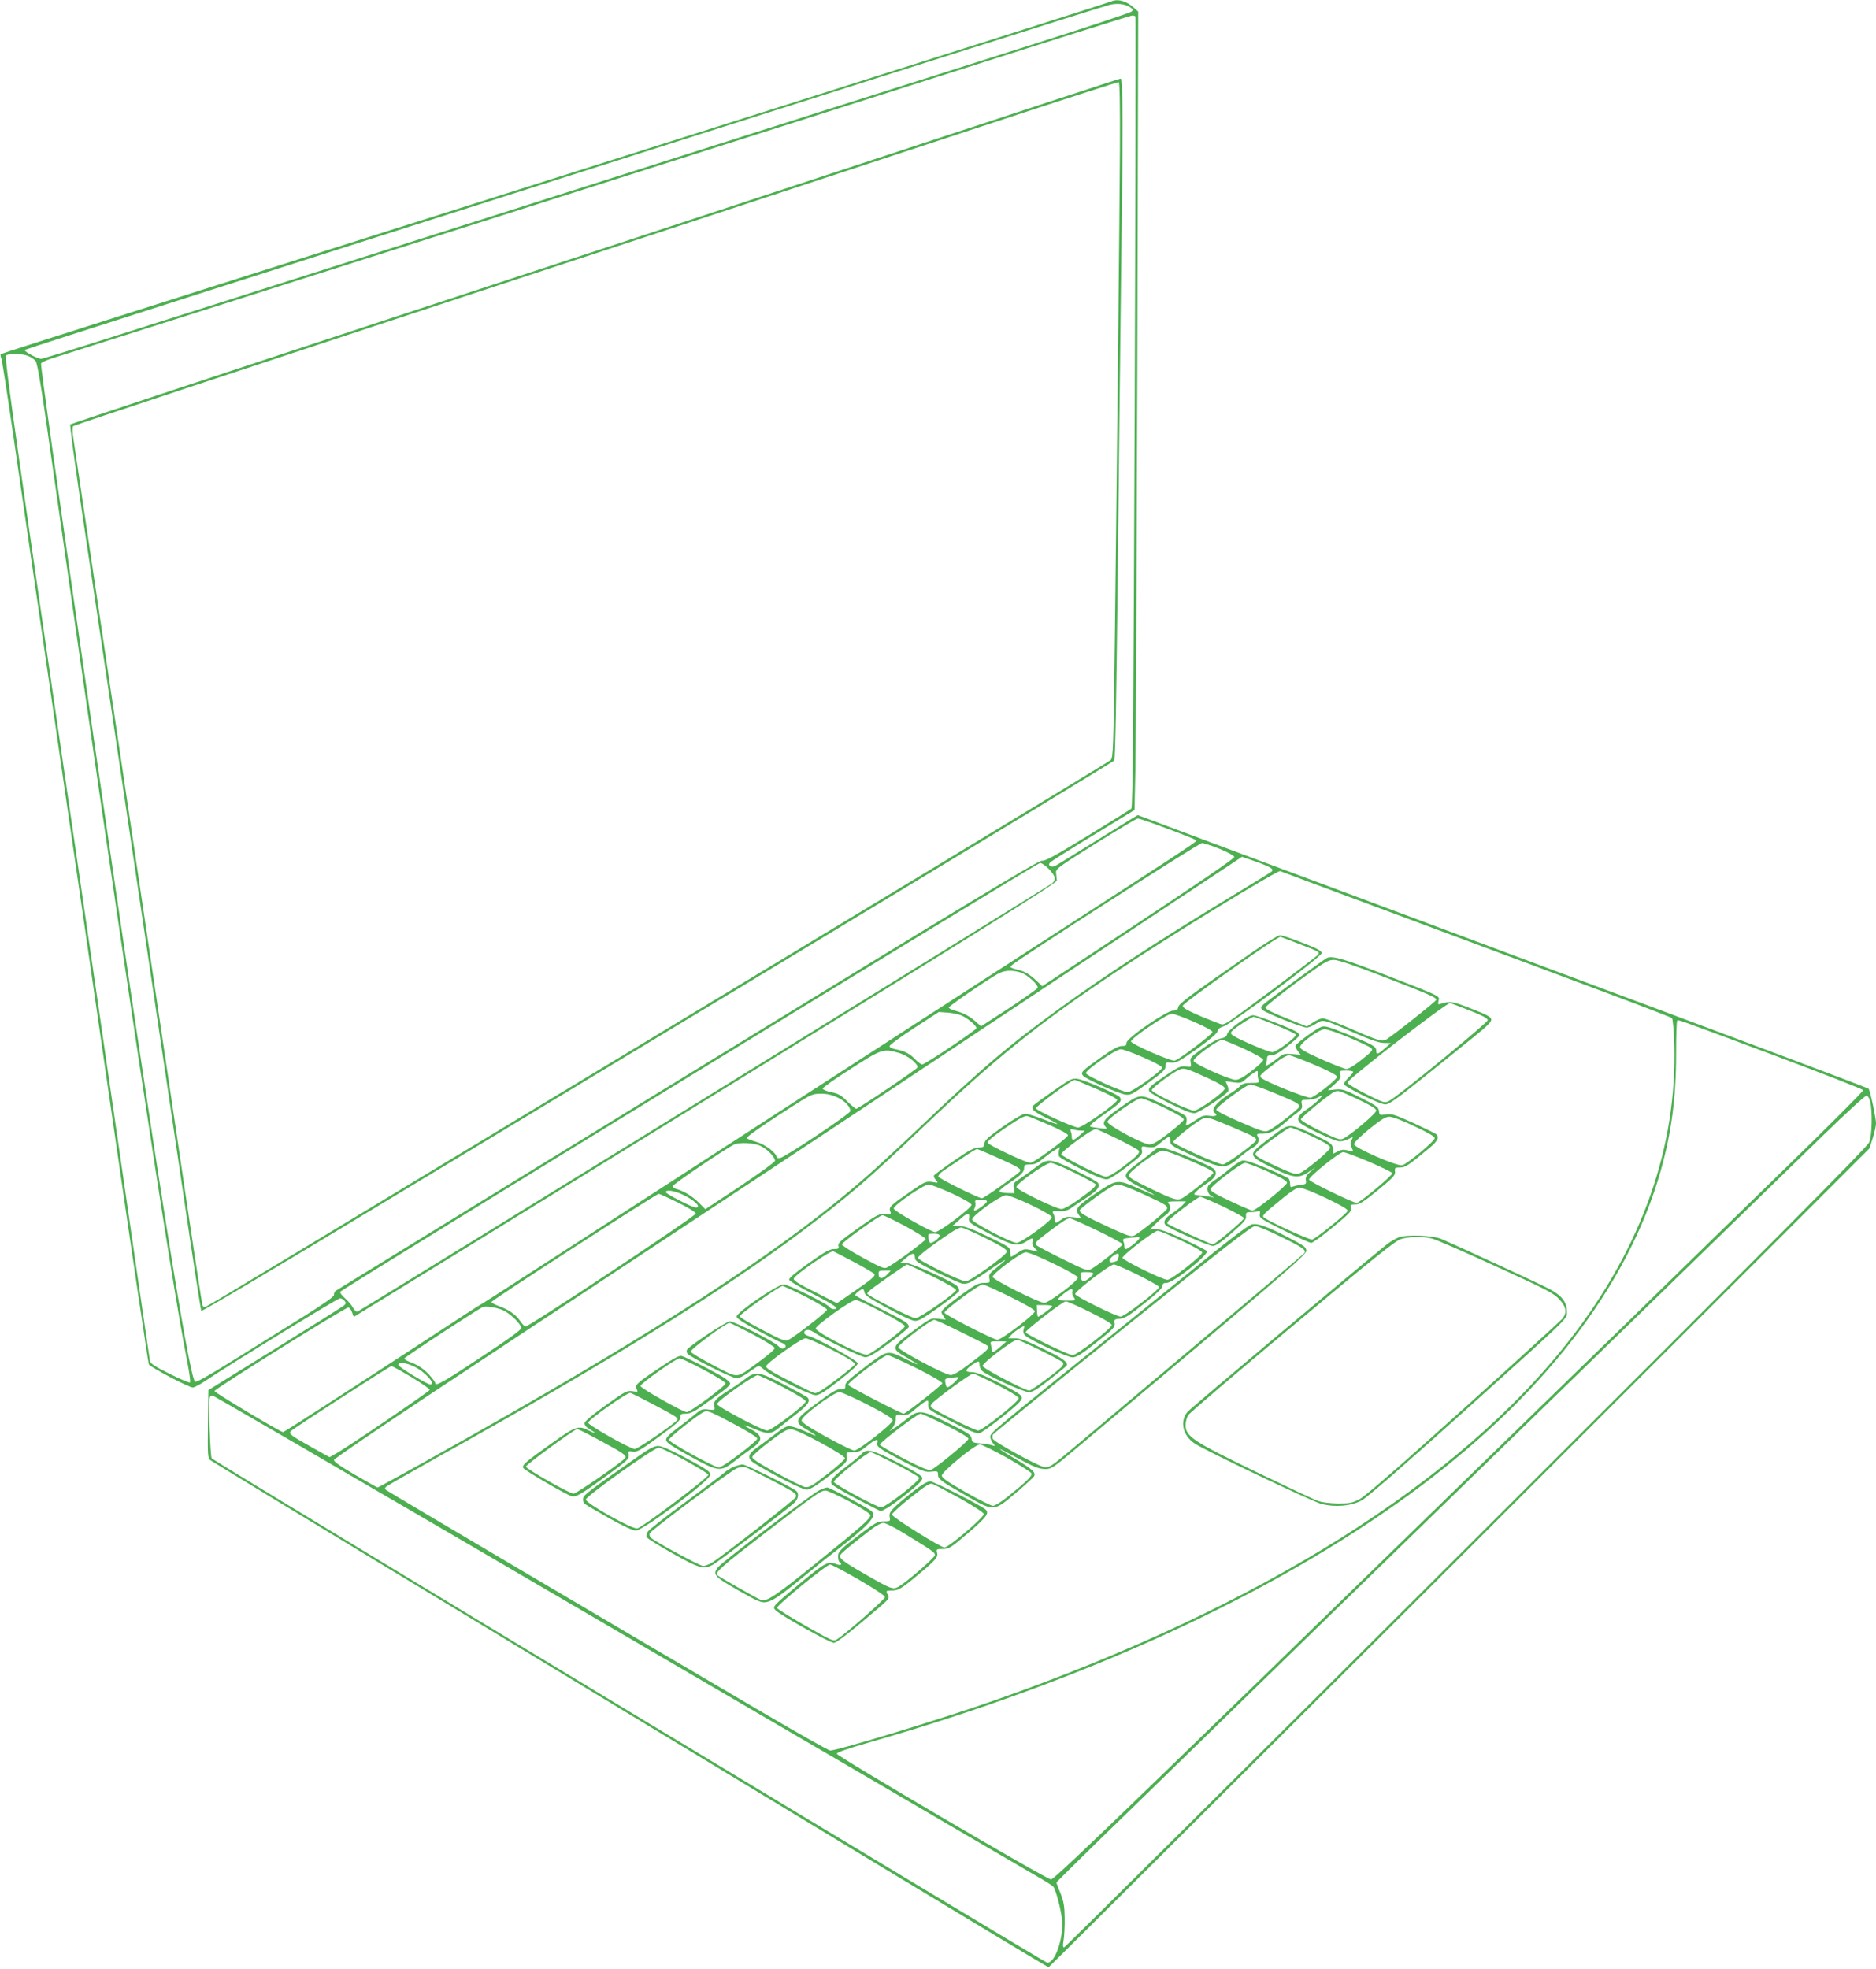 <?xml version="1.0" standalone="no"?>
<!DOCTYPE svg PUBLIC "-//W3C//DTD SVG 20010904//EN"
 "http://www.w3.org/TR/2001/REC-SVG-20010904/DTD/svg10.dtd">
<svg version="1.0" xmlns="http://www.w3.org/2000/svg"
 width="1220pt" height="1280pt" viewBox="0 0 1220 1280"
 preserveAspectRatio="xMidYMid meet">
<g transform="translate(0,1280) scale(0.1,-0.1)"
fill="#4caf50" stroke="none">
<path d="M7225 12790 c-11 -5 -866 -277 -1900 -604 -3879 -1228 -5316 -1683
-5320 -1688 -3 -3 -1 -18 5 -34 5 -16 41 -249 80 -519 39 -269 89 -614 111
-765 22 -151 58 -399 80 -550 22 -151 58 -399 80 -550 22 -151 57 -396 79
-545 22 -148 148 -1017 280 -1930 132 -913 244 -1667 248 -1675 10 -18 259
-149 285 -150 10 0 44 18 76 39 142 97 866 541 882 541 9 0 22 -7 29 -16 11
-12 11 -18 -1 -29 -8 -8 -210 -135 -449 -283 l-435 -269 -3 -220 c-2 -200 -1
-221 15 -235 10 -8 754 -460 1653 -1003 899 -544 2121 -1283 2714 -1642 594
-359 1082 -653 1085 -652 3 0 1206 1198 2673 2662 l2666 2662 21 67 c12 37 21
80 21 96 0 35 -39 215 -48 224 -8 7 -730 279 -2402 902 -624 233 -1409 526
-1743 650 l-608 227 -37 -22 c-20 -13 -136 -84 -257 -159 -121 -75 -229 -142
-241 -148 -26 -14 -53 0 -36 20 6 8 133 88 281 178 l269 164 6 270 c3 149 8
1317 12 2596 l6 2325 -24 21 c-51 48 -109 64 -153 44z m124 -37 c20 -13 21
-17 10 -28 -8 -8 -297 -104 -644 -214 -346 -110 -970 -308 -1385 -439 -415
-132 -1522 -484 -2460 -782 -938 -298 -1903 -605 -2145 -682 -242 -77 -447
-140 -456 -141 -22 -1 -109 45 -109 58 0 8 6837 2182 7050 2242 51 14 104 9
139 -14z m35 -61 c2 -4 0 -1162 -5 -2572 -8 -1991 -12 -2568 -22 -2577 -7 -6
-135 -86 -284 -177 -215 -131 -277 -165 -296 -161 -19 5 -462 -262 -2303
-1390 -1253 -769 -2285 -1402 -2292 -1407 -7 -6 -11 -18 -10 -26 2 -10 -63
-56 -197 -140 -110 -68 -312 -194 -448 -279 -175 -109 -252 -152 -259 -145
-42 42 -270 1493 -659 4187 -244 1691 -346 2420 -342 2432 3 7 33 21 67 32
108 33 4659 1480 5856 1861 635 203 1163 369 1172 369 9 1 19 -2 22 -7z
m-7201 -2206 c18 -7 39 -22 48 -32 13 -14 42 -193 117 -729 426 -3002 762
-5240 869 -5773 14 -73 23 -136 19 -139 -4 -4 -63 21 -131 55 -95 47 -126 67
-130 84 -2 13 -38 259 -80 548 -42 289 -93 647 -115 795 -22 149 -58 396 -80
550 -22 154 -58 399 -79 545 -533 3656 -595 4091 -581 4100 22 14 106 12 143
-4z m7406 -3072 c97 -36 180 -69 184 -74 14 -13 172 91 -1826 -1199 -312 -201
-712 -460 -890 -575 -1413 -915 -1926 -1246 -1930 -1246 -3 0 -157 -100 -343
-222 -501 -327 -936 -608 -943 -608 -18 0 -446 257 -446 267 0 14 849 543 870
543 7 0 18 -13 24 -30 5 -16 11 -30 13 -30 2 0 1031 634 2288 1409 1816 1119
2285 1412 2283 1427 -1 10 -3 32 -5 48 -3 28 7 35 257 192 143 89 266 163 274
163 8 1 94 -29 190 -65z m342 -132 c52 -21 95 -45 96 -53 2 -9 -230 -167 -623
-427 l-626 -413 -48 45 c-29 27 -64 49 -91 56 -78 22 -74 19 -56 38 35 34
1213 791 1233 791 11 1 63 -16 115 -37z m236 -83 c100 -36 121 -50 101 -66 -7
-6 -128 -80 -268 -165 -448 -271 -811 -507 -1095 -713 -349 -253 -511 -391
-935 -794 -118 -112 -267 -250 -330 -305 -487 -429 -1198 -902 -2301 -1533
-348 -200 -875 -493 -884 -493 -3 0 -68 37 -146 82 -96 56 -139 86 -137 97 2
9 303 214 669 456 367 242 929 614 1250 826 321 212 762 503 979 646 217 143
982 650 1700 1127 718 476 1306 866 1307 866 1 0 42 -14 90 -31z m-1345 -49
c42 -45 47 -69 21 -92 -19 -17 -4498 -2777 -4519 -2785 -7 -2 -19 8 -28 25 -8
16 -31 43 -51 61 -20 17 -35 37 -33 43 6 16 4530 2787 4552 2788 11 0 36 -18
58 -40z m2268 -298 c1411 -525 1773 -661 1783 -671 6 -6 12 -82 15 -169 19
-667 -208 -1312 -672 -1912 -722 -932 -2025 -1750 -3746 -2353 -338 -119
-1021 -327 -1071 -327 -10 0 -225 121 -478 270 -759 445 -2395 1411 -2409
1423 -11 8 -11 12 0 23 7 6 153 90 323 185 1095 609 1854 1079 2375 1470 310
233 438 343 790 679 471 449 749 673 1265 1017 343 229 1041 656 1060 650 5
-2 350 -131 765 -285z m-2455 -373 c43 -12 119 -81 113 -101 -3 -7 -86 -66
-186 -132 l-182 -118 -35 31 c-43 37 -77 55 -132 70 -24 7 -43 16 -43 21 0 9
234 171 315 217 44 25 89 29 150 12z m-375 -284 c41 -20 90 -64 90 -79 -1 -13
-334 -236 -353 -236 -7 0 -26 14 -43 31 -36 39 -74 58 -127 67 -26 5 -42 13
-42 21 0 8 72 61 160 118 l160 104 60 -4 c34 -3 76 -12 95 -22z m5271 -253
c320 -120 584 -223 586 -229 2 -6 -238 -246 -534 -534 -296 -288 -628 -611
-738 -719 -110 -108 -436 -426 -725 -706 -289 -281 -1141 -1110 -1894 -1843
-1053 -1023 -1375 -1331 -1391 -1329 -38 5 -1395 802 -1393 817 2 10 73 34
208 73 1400 400 2617 958 3515 1612 859 626 1420 1348 1635 2105 70 249 100
475 100 762 0 113 3 209 7 212 9 9 -42 27 624 -221z m-5685 13 c59 -17 128
-73 120 -95 -5 -12 -364 -255 -397 -268 -4 -2 -29 19 -57 46 -41 42 -59 52
-106 62 -31 6 -56 17 -56 23 0 7 82 65 183 129 200 129 212 133 313 103z
m-401 -289 c49 -22 85 -60 85 -89 0 -17 -422 -298 -456 -305 -13 -2 -24 0 -24
6 0 26 -75 83 -129 98 -31 9 -60 20 -65 25 -8 7 165 125 359 246 60 37 76 43
125 43 37 0 72 -8 105 -24z m6717 -26 c16 -67 12 -222 -6 -266 -13 -31 -613
-635 -2621 -2637 -1432 -1428 -2609 -2597 -2615 -2597 -8 0 -9 14 -3 48 4 26
8 90 7 142 -1 78 -6 107 -27 161 -15 36 -27 68 -27 71 0 3 228 228 508 499
279 271 599 584 712 694 251 245 584 569 2220 2160 701 682 1396 1358 1545
1503 151 147 276 261 284 260 8 -2 19 -19 23 -38z m-7217 -289 c43 -19 95 -73
95 -97 0 -8 -102 -82 -226 -165 l-227 -150 -41 41 c-41 42 -98 77 -146 90 -14
3 -25 12 -25 19 0 12 351 249 400 271 35 15 128 11 170 -9z m-505 -317 c77
-36 126 -84 85 -84 -23 0 -195 89 -195 100 0 18 54 10 110 -16z m-30 -52 c65
-32 115 -63 115 -71 0 -17 -1092 -741 -1109 -735 -6 2 -22 20 -35 39 -27 40
-76 73 -141 96 -25 9 -44 20 -44 25 2 12 1073 704 1088 703 6 0 63 -26 126
-57z m-1140 -699 c44 -18 120 -91 120 -116 0 -12 -78 -69 -265 -192 -247 -164
-295 -190 -295 -165 0 6 -18 29 -39 53 -38 41 -77 66 -133 86 -16 6 -28 15
-28 20 0 8 478 321 510 334 20 8 87 -2 130 -20z m-572 -369 c68 -34 139 -114
100 -114 -21 0 -208 114 -208 127 0 21 52 15 108 -13z m-23 -66 c66 -40 120
-77 120 -83 -1 -10 -534 -373 -611 -415 l-41 -23 -104 58 c-150 84 -164 94
-147 112 20 20 641 421 653 422 6 1 64 -32 130 -71z m235 -1007 c828 -483
2000 -1168 2605 -1521 605 -354 1151 -672 1212 -708 62 -35 117 -70 122 -76
18 -22 52 -152 58 -221 9 -117 -45 -275 -96 -275 -15 0 -5409 3255 -5434 3279
-10 10 -22 373 -13 396 4 11 12 15 24 10 9 -3 694 -401 1522 -884z"/>
<path d="M5955 11853 c-726 -239 -2258 -743 -3405 -1119 -1147 -377 -2088
-689 -2093 -693 -4 -4 29 -250 73 -547 44 -296 125 -840 180 -1209 55 -368
163 -1095 240 -1615 77 -520 188 -1269 247 -1665 58 -396 109 -723 112 -727 4
-5 497 288 1096 650 600 362 1932 1166 2960 1786 1029 621 1875 1135 1881
1142 7 9 14 395 23 1201 7 653 16 1505 21 1893 14 1019 13 1340 -2 1339 -7 0
-607 -197 -1333 -436z m1328 -24 c-3 -475 -18 -1952 -33 -3174 -9 -724 -11
-780 -27 -796 -15 -14 -1362 -828 -5384 -3255 -267 -161 -492 -296 -501 -299
-11 -4 -18 0 -22 12 -3 10 -58 369 -121 798 -132 889 -312 2105 -545 3670 -88
594 -166 1115 -172 1158 -7 49 -8 81 -2 87 6 6 1162 388 2569 851 1408 462
2934 964 3390 1114 457 151 835 272 840 271 7 -2 9 -154 8 -437z"/>
<path d="M8134 6603 c-404 -280 -469 -328 -472 -351 -3 -17 -10 -22 -33 -22
-43 0 -304 -180 -303 -209 0 -17 -5 -21 -31 -21 -23 0 -59 -20 -137 -75 -125
-89 -132 -96 -115 -118 16 -21 229 -116 276 -123 33 -4 46 2 149 77 94 68 112
86 112 108 0 25 3 26 38 23 33 -2 51 8 167 90 85 61 131 101 133 114 2 14 15
25 40 32 53 17 637 453 637 476 0 14 -28 30 -124 67 -69 27 -134 49 -147 49
-12 0 -98 -53 -190 -117z m311 62 c138 -53 137 -53 128 -70 -7 -12 -521 -397
-585 -438 -15 -9 -33 -17 -40 -17 -7 0 -68 24 -136 52 -95 41 -122 57 -120 70
3 20 608 446 635 448 1 0 54 -20 118 -45z m-680 -508 c72 -31 120 -58 120 -66
0 -14 -213 -176 -245 -186 -23 -7 -285 108 -285 125 0 21 235 180 265 180 14
0 79 -24 145 -53z m-330 -231 c66 -28 121 -58 122 -66 4 -19 -194 -160 -224
-160 -33 0 -268 106 -271 123 -4 20 194 157 227 156 14 0 80 -24 146 -53z"/>
<path d="M8630 6573 c-18 -8 -388 -279 -415 -304 -17 -17 -18 -21 -5 -34 20
-20 257 -115 287 -115 13 0 40 11 61 25 46 30 43 31 248 -59 109 -47 164 -66
195 -66 l44 -1 -39 -34 c-45 -40 -56 -43 -56 -16 0 28 -20 39 -184 106 -128
51 -150 58 -175 49 -33 -13 -158 -104 -165 -121 -3 -6 4 -22 14 -36 l19 -24
-55 5 c-49 4 -59 2 -92 -25 -20 -16 -48 -36 -61 -43 -21 -11 -23 -10 -18 5 4
9 7 25 7 36 0 14 7 19 29 19 20 0 52 18 105 60 42 33 76 64 76 69 0 5 -6 14
-14 20 -24 20 -259 111 -287 111 -34 0 -162 -92 -169 -123 -4 -16 -15 -23 -41
-28 -20 -3 -70 -30 -118 -65 -79 -56 -83 -60 -78 -90 5 -32 5 -32 -32 -27 -32
4 -47 -2 -128 -57 -103 -70 -118 -83 -109 -105 3 -8 65 -45 138 -81 97 -48
140 -64 160 -60 32 6 207 122 215 142 3 9 1 26 -6 40 l-11 25 51 -7 c45 -6 53
-4 77 18 15 14 39 33 54 43 28 17 28 17 27 -6 -1 -13 2 -32 6 -41 6 -16 1 -18
-47 -18 -42 0 -59 -5 -73 -20 -10 -12 -35 -30 -54 -42 -96 -58 -142 -114 -111
-133 23 -15 7 -24 -32 -19 -35 5 -50 1 -80 -20 -21 -14 -47 -30 -58 -36 -19
-10 -20 -9 -14 15 3 14 1 31 -5 39 -6 7 -72 42 -146 76 -159 73 -145 74 -288
-26 -99 -69 -115 -92 -84 -123 10 -10 1 -11 -43 -5 -30 4 -57 8 -59 10 -8 7
15 27 104 90 94 66 103 77 87 102 -12 17 -226 111 -273 118 -36 6 -46 1 -156
-76 -65 -45 -124 -88 -131 -95 -22 -21 -3 -40 78 -80 44 -21 78 -40 76 -42 -2
-2 -44 12 -94 32 -50 19 -102 35 -115 35 -14 0 -74 -35 -143 -83 -95 -67 -120
-89 -122 -110 -3 -24 -8 -27 -38 -27 -28 0 -62 -18 -159 -85 -69 -47 -127 -91
-131 -96 -3 -6 2 -19 12 -30 18 -20 17 -20 -23 -13 -40 6 -47 3 -140 -61 -132
-91 -144 -102 -134 -129 8 -20 6 -21 -33 -18 -37 2 -52 -5 -156 -78 -141 -100
-152 -110 -147 -132 4 -15 -1 -18 -29 -18 -28 0 -62 -19 -165 -92 -85 -60
-129 -97 -127 -107 2 -9 68 -49 153 -92 144 -74 179 -99 137 -99 -11 0 -22 4
-24 10 -6 19 -270 150 -302 150 -40 0 -306 -182 -306 -209 0 -11 42 -39 133
-88 72 -39 144 -76 160 -82 30 -12 35 -28 12 -37 -9 -4 -23 3 -33 15 -23 27
-285 161 -316 161 -22 0 -261 -158 -278 -184 -4 -5 -3 -17 1 -24 12 -22 292
-162 322 -162 16 0 49 17 80 40 30 22 58 40 63 40 6 0 21 -11 35 -24 42 -38
299 -166 335 -166 24 0 59 22 154 96 83 65 122 101 120 112 -3 18 -270 165
-320 177 -16 4 -28 13 -28 20 0 22 31 26 58 7 63 -44 310 -164 338 -165 24 -1
59 20 157 92 70 51 127 98 127 105 0 24 -20 36 -180 116 -91 45 -166 85 -168
90 -3 8 36 40 50 40 3 0 8 -10 10 -22 2 -18 35 -40 147 -101 78 -43 157 -81
175 -83 27 -4 49 8 159 86 71 51 131 99 134 107 3 8 -3 23 -13 33 -33 31 -297
150 -334 150 l-35 1 35 29 c42 37 60 38 60 5 0 -22 16 -33 138 -94 75 -37 151
-71 167 -75 36 -7 60 5 186 92 50 35 93 62 95 60 2 -2 -22 -23 -52 -47 -50
-39 -55 -47 -50 -72 5 -28 4 -29 -35 -29 -35 0 -56 -11 -143 -74 -56 -41 -110
-84 -120 -95 -17 -19 -18 -22 -2 -45 l16 -25 -49 6 c-48 5 -49 5 -165 -81
-143 -106 -145 -112 -36 -173 90 -52 86 -56 -8 -9 -122 61 -118 62 -267 -51
-104 -79 -130 -103 -128 -121 2 -18 -2 -22 -23 -22 -34 0 -52 -10 -177 -103
-130 -96 -135 -112 -50 -161 76 -45 76 -51 1 -16 -36 17 -81 33 -99 36 -35 6
-37 5 -144 -76 -25 -19 -65 -49 -88 -65 -56 -41 -59 -67 -10 -98 121 -75 311
-171 338 -171 22 0 60 23 148 90 112 85 118 91 114 122 -3 32 -3 32 41 32 36
0 51 7 91 40 51 43 76 51 67 22 -9 -26 9 -38 168 -122 125 -65 144 -72 183
-67 39 4 43 3 43 -18 0 -30 14 -41 176 -134 189 -109 185 -109 328 12 60 50
114 100 120 109 15 25 -9 47 -130 119 -55 32 -96 59 -92 59 4 0 49 -23 100
-51 124 -67 153 -79 199 -79 35 0 54 12 191 128 1321 1107 1503 1263 1503
1290 0 24 -12 33 -120 89 -139 72 -199 93 -236 83 -26 -8 -165 -114 -419 -323
-69 -56 -240 -194 -380 -307 -875 -703 -900 -724 -900 -749 0 -13 8 -33 18
-44 16 -20 16 -20 -8 -12 -14 4 -48 10 -77 12 -47 4 -52 7 -55 31 -3 24 -20
36 -148 99 -177 89 -196 91 -271 30 -30 -24 -67 -52 -84 -62 l-30 -18 20 23
c11 12 20 36 20 53 0 31 1 32 40 29 35 -3 47 2 85 36 25 21 55 44 66 50 20 11
22 9 20 -20 -1 -31 2 -33 155 -111 117 -61 161 -79 180 -74 13 4 80 52 149
107 94 75 125 105 125 122 0 19 -23 34 -143 96 -105 53 -154 72 -182 72 -47 0
-46 14 3 48 42 28 47 28 47 -1 0 -13 8 -31 18 -40 33 -30 268 -137 302 -137
25 0 54 17 137 82 57 45 106 85 109 89 13 22 -23 49 -151 110 -108 53 -152 69
-185 69 l-43 0 21 23 c11 12 35 31 53 41 l32 19 -6 -25 c-5 -17 -1 -30 11 -41
34 -31 273 -141 306 -141 26 0 56 18 142 86 128 101 137 109 132 140 -3 20 2
23 35 25 31 2 58 19 157 98 81 64 120 102 120 115 0 15 7 20 27 20 43 0 263
173 263 206 0 3 -66 37 -146 75 -140 66 -201 83 -230 62 -5 -5 11 12 37 37 25
25 58 53 73 63 28 19 34 55 14 75 -9 9 2 12 52 12 l63 0 -23 -25 c-14 -14 -44
-38 -67 -53 -48 -30 -62 -57 -42 -77 24 -23 279 -135 307 -135 19 1 54 24 122
84 79 69 95 87 93 109 -2 24 2 27 32 27 18 0 40 3 48 6 11 4 13 -1 10 -20 -5
-23 5 -30 156 -105 88 -45 169 -81 178 -81 10 0 73 46 141 102 107 88 123 104
117 125 -5 21 -2 23 29 23 28 0 53 16 147 93 99 81 114 97 111 120 -3 25 0 27
32 27 36 0 53 12 199 133 47 40 58 66 35 85 -7 5 -74 38 -148 72 -119 54 -140
61 -177 55 -40 -6 -42 -5 -45 22 -3 25 -16 35 -118 86 -104 53 -120 58 -165
54 l-50 -5 44 39 c36 32 42 43 37 64 -6 24 -4 25 39 25 25 0 45 -4 45 -8 0 -5
-13 -21 -30 -37 -16 -16 -30 -35 -30 -42 0 -18 233 -133 269 -133 24 0 74 36
243 171 117 95 266 215 331 267 90 72 117 100 115 115 -2 16 -30 31 -128 69
-121 48 -140 51 -198 33 -21 -7 -22 -5 -17 18 9 33 20 27 -340 167 -272 106
-349 128 -385 113z m385 -129 c291 -113 325 -128 325 -144 0 -9 -293 -241
-327 -259 -27 -14 -54 -5 -247 79 -77 33 -150 60 -163 60 -13 0 -42 -12 -64
-27 l-40 -26 -135 54 c-90 36 -134 58 -134 69 0 8 91 81 201 163 183 134 205
147 243 147 29 0 131 -35 341 -116z m540 -212 c85 -34 120 -52 120 -64 0 -17
-588 -499 -641 -525 -30 -15 -33 -14 -153 46 -72 37 -121 67 -118 74 8 27 639
515 667 516 3 0 59 -21 125 -47z m-1261 -95 c71 -29 131 -57 133 -63 5 -16
-126 -114 -153 -114 -24 0 -209 78 -252 106 -19 12 -21 18 -11 30 17 20 129
94 143 94 6 -1 69 -24 140 -53z m480 -82 c71 -30 136 -61 144 -69 12 -12 4
-22 -63 -75 -42 -34 -86 -61 -98 -61 -12 1 -85 29 -162 63 -105 47 -140 67
-140 80 0 27 123 116 160 116 17 0 88 -24 159 -54z m-684 -73 c74 -34 125 -64
125 -72 0 -8 -34 -40 -75 -72 -54 -41 -84 -58 -105 -58 -40 1 -269 103 -273
123 -4 20 156 137 187 137 9 -1 72 -27 141 -58z m460 -105 c92 -39 145 -67
145 -77 0 -17 -140 -128 -171 -136 -23 -6 -304 107 -324 131 -11 13 -6 19 113
109 27 20 58 36 70 36 12 -1 87 -29 167 -63z m-695 -86 c76 -35 110 -55 110
-67 0 -22 -170 -144 -200 -144 -36 0 -275 116 -275 133 0 14 131 112 179 133
31 14 47 9 186 -55z m-725 -70 c79 -34 135 -64 135 -72 0 -21 -225 -179 -254
-179 -32 1 -274 111 -274 125 -1 14 232 185 252 185 3 0 67 -27 141 -59z
m1158 -27 c145 -60 162 -70 162 -88 -1 -13 -156 -134 -199 -155 -26 -12 -38
-9 -184 54 -95 41 -157 73 -157 81 0 19 196 164 222 164 11 0 81 -25 156 -56z
m542 -40 c86 -41 120 -62 120 -74 0 -18 -169 -161 -215 -182 -22 -10 -39 -4
-150 50 -71 35 -125 67 -125 75 0 14 189 168 220 180 25 9 25 9 150 -49z
m-256 -5 c-16 -17 -50 -44 -76 -61 -52 -34 -67 -60 -46 -85 20 -25 228 -123
260 -123 16 0 43 7 59 16 30 15 30 15 19 -7 -9 -16 -9 -28 -1 -46 15 -33 15
-33 -24 -22 -26 7 -42 6 -64 -6 l-30 -15 -3 33 c-3 30 -9 35 -118 89 -72 35
-129 57 -151 57 -38 1 -46 -4 -174 -102 -109 -84 -107 -92 48 -168 139 -69
175 -73 243 -24 l39 27 -34 -30 c-26 -23 -32 -37 -29 -55 4 -23 1 -26 -31 -29
-20 -3 -44 -8 -53 -12 -14 -7 -18 -3 -18 15 0 13 -4 29 -8 35 -4 7 -68 37
-142 68 -96 40 -142 55 -161 51 -14 -3 -51 -27 -80 -52 -30 -25 -70 -56 -89
-68 -19 -12 -41 -30 -49 -39 -18 -21 -7 -60 21 -75 17 -8 18 -10 3 -5 -11 4
-44 9 -73 12 -52 4 -53 5 -35 24 10 11 41 35 70 54 58 37 73 66 48 94 -19 21
-278 129 -331 137 -28 5 -40 1 -62 -19 -15 -13 -62 -50 -104 -81 -109 -80
-106 -93 37 -165 103 -53 92 -53 -25 -1 -142 63 -146 63 -272 -21 -60 -39
-115 -82 -124 -95 -15 -23 -15 -27 0 -50 l16 -24 -49 6 c-40 5 -55 2 -79 -16
-37 -26 -42 -26 -42 0 0 11 -4 29 -10 39 -9 16 -5 18 38 17 33 -2 56 4 77 19
17 12 62 43 102 69 69 46 85 65 75 93 -2 8 -70 45 -151 84 -169 80 -176 80
-261 15 -30 -23 -75 -55 -99 -71 -40 -25 -43 -31 -38 -60 l5 -33 -49 1 c-30 1
-49 6 -49 13 0 6 26 28 58 49 80 52 102 74 102 101 0 20 5 23 39 23 30 0 49 8
84 38 25 20 60 46 78 56 l32 19 -6 -22 c-3 -13 -3 -30 0 -38 3 -8 69 -46 147
-85 108 -53 148 -68 169 -64 16 3 73 40 128 83 93 71 100 79 95 105 -5 27 -5
28 39 21 40 -5 47 -2 86 31 50 42 59 44 59 12 0 -31 4 -34 159 -105 176 -81
203 -82 286 -10 33 28 72 57 87 65 37 19 52 48 38 74 -10 19 -8 20 33 20 46 0
90 23 152 79 17 15 47 40 68 55 34 25 38 33 33 57 -5 28 -4 29 37 29 23 1 53
7 67 15 36 21 37 18 4 -16z m-1001 -51 c90 -44 127 -67 125 -77 -2 -9 -46 -48
-98 -88 -67 -52 -103 -73 -124 -73 -42 0 -278 127 -274 148 4 23 188 151 218
152 14 0 83 -28 153 -62z m-748 -112 c71 -31 120 -58 120 -66 0 -17 -222 -180
-244 -180 -30 1 -276 117 -279 132 -2 9 41 45 118 97 93 63 127 80 143 75 12
-3 76 -30 142 -58z m1195 -16 c129 -55 150 -66 150 -81 0 -16 -195 -159 -217
-159 -33 0 -323 131 -323 146 0 13 139 125 187 149 31 16 43 13 203 -55z
m1179 8 c88 -41 131 -66 131 -77 0 -20 -178 -168 -211 -176 -35 -8 -314 114
-314 137 0 10 43 52 99 98 79 63 106 80 132 80 19 0 87 -25 163 -62z m-669
-64 c87 -41 120 -62 120 -75 0 -19 -160 -152 -202 -168 -21 -8 -45 0 -144 45
-126 58 -148 72 -136 90 16 24 207 164 223 164 10 0 73 -25 139 -56z m-1500
36 l25 -1 -33 -29 c-38 -35 -52 -38 -52 -11 0 11 -3 27 -7 37 -5 14 -2 16 18
11 13 -4 35 -7 49 -7z m238 -54 c71 -36 133 -69 137 -76 10 -16 -9 -35 -104
-107 -54 -41 -93 -63 -110 -63 -30 1 -283 129 -289 146 -4 17 196 163 224 164
6 0 70 -29 142 -64z m-779 -123 c136 -61 154 -72 143 -89 -12 -17 -233 -174
-246 -174 -24 1 -281 129 -284 141 -1 8 13 24 30 36 18 12 73 49 122 82 49 34
94 61 99 61 6 0 67 -26 136 -57z m1213 -2 c160 -69 188 -83 188 -96 0 -11
-130 -118 -193 -159 -37 -25 -57 -19 -219 59 -98 47 -138 71 -138 83 0 26 187
162 221 162 15 0 78 -22 141 -49z m1200 -23 c81 -35 150 -68 152 -75 5 -12
-211 -193 -231 -193 -24 0 -308 138 -310 151 -3 18 196 178 222 179 11 0 86
-28 167 -62z m-1913 -73 c71 -35 132 -68 135 -73 7 -12 -21 -37 -118 -106 -43
-31 -89 -56 -102 -56 -36 0 -294 126 -294 143 0 23 190 156 223 157 15 0 85
-29 156 -65z m1255 9 c87 -39 126 -62 126 -73 -1 -18 -203 -181 -225 -181 -7
0 -73 28 -145 62 -93 43 -130 66 -128 77 4 22 199 171 225 171 11 0 78 -25
147 -56z m-2054 -142 c75 -35 126 -64 128 -74 4 -18 -209 -178 -237 -178 -26
1 -266 136 -269 153 -4 20 195 157 228 157 14 -1 81 -27 150 -58z m1243 -4
c145 -67 157 -74 157 -94 0 -14 -175 -157 -214 -176 -21 -9 -43 -2 -158 51
-159 73 -201 98 -196 114 2 7 53 47 112 90 76 54 117 77 137 77 16 0 89 -28
162 -62z m1191 -27 c100 -48 144 -74 140 -83 -8 -20 -210 -183 -231 -186 -21
-3 -306 129 -317 146 -7 12 7 26 129 125 52 43 89 66 106 66 15 1 93 -30 173
-68z m-1918 -45 c81 -39 134 -70 134 -79 0 -23 -199 -167 -229 -167 -36 1
-285 131 -289 151 -4 24 184 159 222 159 15 0 89 -29 162 -64z m1249 -10 c74
-36 135 -69 135 -75 0 -13 -188 -171 -203 -171 -12 0 -285 125 -295 135 -3 2
1 12 9 21 24 29 190 154 205 154 7 0 74 -29 149 -64z m-1537 32 c-5 -14 -66
-58 -80 -58 -5 0 -5 7 0 16 5 9 7 25 5 35 -5 16 1 19 37 19 29 0 40 -4 38 -12z
m-116 -107 c-4 -28 0 -31 130 -100 147 -78 189 -87 243 -51 38 25 48 25 40 -1
-5 -14 0 -28 15 -44 l21 -22 -45 10 c-41 9 -49 8 -85 -16 -22 -15 -43 -27 -46
-27 -3 0 -5 14 -5 31 0 29 -5 33 -144 100 -108 52 -156 69 -188 69 l-43 1 44
39 c52 48 69 51 63 11z m-415 -52 c73 -40 133 -77 133 -84 0 -11 -189 -151
-248 -183 -22 -12 -34 -7 -160 61 -75 41 -137 80 -137 87 0 14 243 189 264
190 8 0 75 -32 148 -71z m1248 -28 c91 -44 165 -84 165 -90 0 -10 -155 -133
-202 -160 -25 -15 -32 -13 -188 64 -89 44 -165 84 -170 90 -13 15 -4 24 85 91
90 68 114 83 133 84 7 0 87 -36 177 -79z m1199 -43 c141 -69 161 -84 148 -105
-4 -5 -306 -261 -672 -568 -366 -308 -737 -619 -824 -693 -151 -127 -162 -134
-195 -129 -40 5 -327 163 -335 184 -3 7 -3 19 0 26 3 6 382 315 842 684 643
517 843 673 864 673 15 0 92 -32 172 -72z m-1923 -8 c104 -52 139 -75 137 -87
-4 -24 -238 -192 -267 -193 -34 0 -311 136 -311 153 0 12 85 78 214 164 26 18
57 33 67 33 11 0 83 -32 160 -70z m1269 -14 c74 -34 136 -69 138 -78 4 -18
-199 -178 -226 -178 -32 0 -292 128 -292 143 0 18 207 177 229 176 9 0 77 -28
151 -63z m-1570 30 c0 -14 -41 -46 -59 -46 -5 0 -11 14 -13 30 -4 29 -3 30 34
30 26 0 38 -4 38 -14z m1300 -15 c0 -12 -74 -71 -88 -71 -6 0 -10 8 -10 18 0
9 -3 25 -7 34 -6 14 1 17 42 21 26 2 51 4 56 5 4 1 7 -2 7 -7z m-1853 -157
c67 -36 125 -70 129 -76 9 -13 -17 -35 -147 -124 l-96 -66 -142 72 c-105 52
-141 75 -139 87 4 24 238 185 257 178 9 -4 71 -35 138 -71z m1297 -10 c88 -42
156 -82 156 -89 0 -23 -189 -165 -219 -165 -36 1 -336 152 -336 169 0 22 186
160 216 160 15 1 97 -33 183 -75z m420 44 c-8 -28 -5 -24 -31 -32 -31 -10 -38
11 -11 34 32 27 51 26 42 -2z m-1211 -125 c92 -45 156 -82 155 -90 -5 -21
-239 -183 -264 -183 -25 0 -314 148 -314 160 0 4 8 14 18 22 24 22 234 168
241 168 3 0 77 -34 164 -77z m1337 9 c74 -37 136 -72 138 -78 4 -17 -226 -194
-251 -193 -29 1 -291 130 -295 146 -5 16 226 193 252 193 11 -1 82 -31 156
-68z m-1630 3 c-30 -32 -55 -32 -56 0 -2 23 2 25 39 25 l40 0 -23 -25z m1340
6 c0 -13 -49 -51 -65 -51 -7 0 -15 14 -17 30 -4 29 -4 30 39 30 24 0 43 -4 43
-9z m-541 -151 c99 -49 161 -85 161 -94 0 -21 -217 -186 -244 -186 -26 1 -339
161 -344 176 -4 15 224 184 248 184 10 0 90 -36 179 -80z m-1327 -1 c81 -42
138 -77 136 -84 -3 -15 -216 -180 -252 -196 -20 -10 -43 -1 -170 66 -80 42
-146 82 -146 88 0 14 259 197 279 197 7 0 76 -32 153 -71z m1732 36 c-4 -8 0
-25 9 -38 14 -22 14 -22 -44 -22 -33 0 -59 3 -59 7 0 11 73 68 87 68 7 0 10
-7 7 -15z m-1239 -134 c83 -43 150 -85 150 -92 0 -17 -211 -177 -245 -186 -33
-9 -335 145 -335 171 0 20 231 185 260 185 11 1 88 -35 170 -78z m1354 -1 c86
-42 141 -75 141 -84 0 -21 -227 -196 -254 -196 -27 0 -306 136 -306 149 0 15
242 201 261 201 9 0 80 -31 158 -70z m-246 37 c-6 -11 -84 -67 -92 -67 -3 0
-7 17 -7 38 l-2 38 53 0 c30 0 51 -4 48 -9z m-591 -168 c90 -44 167 -84 172
-89 13 -13 -3 -29 -116 -114 -68 -52 -108 -76 -126 -75 -36 0 -336 160 -340
180 -3 17 209 179 234 179 7 0 87 -36 176 -81z m-1357 -13 c77 -41 141 -81
143 -89 2 -8 -39 -44 -101 -89 -157 -114 -126 -112 -296 -25 -80 42 -147 82
-149 90 -3 15 229 187 252 187 6 0 74 -34 151 -74z m488 -87 c126 -64 177 -95
177 -108 0 -5 -55 -50 -121 -100 -91 -69 -127 -91 -143 -87 -12 3 -88 40 -169
82 -107 55 -147 80 -145 92 4 22 228 181 256 182 12 0 77 -28 145 -61z m1385
-18 c77 -38 142 -74 146 -79 3 -5 0 -16 -7 -24 -21 -27 -198 -158 -213 -158
-29 0 -304 145 -304 160 1 21 198 170 225 170 7 0 76 -31 153 -69z m-262 24
c-42 -37 -56 -43 -56 -22 0 6 -3 22 -6 35 -6 21 -4 22 47 22 l54 -1 -39 -34z
m-545 -140 c102 -51 169 -91 167 -98 -5 -14 -238 -197 -251 -197 -18 0 -357
176 -361 187 -6 15 231 193 256 193 10 0 95 -38 189 -85z m524 -108 c84 -43
140 -78 140 -87 0 -22 -235 -209 -264 -210 -21 0 -281 128 -305 151 -5 5 -4
14 3 23 27 32 252 196 269 196 9 -1 80 -33 157 -73z m-277 18 c-46 -43 -54
-43 -60 -5 -5 31 -7 30 82 38 8 1 -2 -14 -22 -33z m-563 -148 c114 -59 160
-88 160 -101 0 -22 -222 -196 -250 -196 -11 0 -92 40 -180 88 -114 63 -161 94
-162 108 -4 26 209 184 246 184 14 0 98 -38 186 -83z m506 -132 c97 -49 149
-81 147 -89 -4 -19 -218 -194 -245 -202 -16 -4 -65 16 -175 73 -83 44 -154 85
-156 91 -4 12 244 202 265 202 7 0 81 -34 164 -75z m-816 -113 c94 -51 160
-93 160 -102 0 -8 -52 -54 -115 -103 -100 -78 -118 -88 -145 -84 -16 3 -101
45 -188 93 -115 63 -157 91 -155 103 2 9 52 53 112 99 85 64 115 82 140 81 19
0 93 -34 191 -87z m1212 -98 c85 -48 157 -94 161 -102 6 -17 -28 -50 -156
-153 -41 -33 -83 -59 -95 -58 -12 0 -92 40 -177 88 -120 69 -155 93 -155 109
0 25 216 202 247 202 11 0 90 -39 175 -86z"/>
<path d="M9096 4756 c-21 -8 -57 -29 -80 -48 -161 -129 -1276 -1065 -1293
-1086 -52 -62 -32 -153 46 -206 65 -44 763 -377 825 -393 90 -23 192 -14 261
23 35 19 252 207 622 539 755 679 713 638 713 689 0 61 -35 106 -117 148 -58
31 -576 270 -698 323 -55 24 -226 31 -279 11z m214 -7 c24 -5 212 -87 417
-181 331 -151 377 -175 413 -214 46 -50 52 -87 20 -127 -12 -14 -300 -277
-641 -584 -413 -372 -639 -568 -676 -588 -49 -26 -64 -29 -142 -29 -52 1 -104
7 -131 17 -26 9 -208 95 -405 190 -407 197 -455 229 -455 303 0 21 8 51 18 65
9 15 314 275 677 578 526 440 668 554 705 566 54 16 138 18 200 4z"/>
<path d="M4283 3904 c-146 -98 -157 -109 -142 -136 9 -17 7 -18 -28 -12 -36 5
-46 0 -173 -91 -82 -58 -136 -104 -138 -115 -2 -14 8 -26 32 -41 48 -28 46
-34 -4 -9 -69 35 -85 30 -247 -86 -171 -122 -188 -137 -180 -157 5 -14 280
-175 316 -184 27 -7 62 14 227 134 134 98 145 108 142 134 -4 25 -2 27 27 22
27 -4 49 8 170 97 114 83 140 106 140 126 -1 21 4 24 36 24 27 0 52 12 102 48
36 26 94 67 127 91 38 27 60 49 58 59 -2 9 -30 31 -63 50 -90 51 -227 120
-252 127 -16 4 -52 -15 -150 -81z m292 -8 c77 -40 141 -80 143 -89 3 -15 -229
-187 -252 -187 -25 0 -301 156 -301 170 0 16 232 180 255 180 8 0 78 -33 155
-74z m-324 -227 c146 -77 161 -87 154 -99 -15 -24 -258 -190 -277 -190 -30 1
-303 155 -303 171 0 19 257 200 275 194 9 -3 77 -37 151 -76z m-347 -235 c149
-80 172 -96 162 -112 -13 -22 -317 -232 -336 -232 -26 0 -310 161 -310 176 0
12 317 244 334 244 5 0 73 -34 150 -76z"/>
<path d="M4848 3837 c-24 -19 -71 -51 -104 -72 -89 -56 -106 -74 -99 -106 6
-26 5 -27 -38 -22 -38 5 -48 1 -78 -24 -19 -16 -71 -58 -117 -92 -64 -48 -82
-68 -80 -84 2 -15 42 -42 153 -103 186 -102 200 -104 288 -36 34 27 83 63 109
81 84 56 83 88 -4 132 -62 32 -43 30 33 -2 82 -35 107 -33 159 12 19 16 70 57
113 90 76 59 91 85 65 107 -7 5 -74 42 -149 81 -160 84 -186 88 -251 38z m243
-54 c91 -48 149 -84 149 -93 0 -21 -223 -190 -251 -190 -31 0 -331 159 -326
173 7 24 239 187 265 187 8 0 82 -35 163 -77z m-313 -243 c81 -43 147 -84 147
-92 0 -17 -225 -188 -249 -188 -30 0 -325 163 -326 180 0 14 191 166 229 182
24 10 39 3 199 -82z"/>
<path d="M4160 3339 c-331 -232 -361 -255 -367 -277 -3 -14 0 -29 8 -37 8 -7
79 -49 159 -94 95 -53 155 -81 176 -81 45 0 478 323 482 360 2 23 -11 32 -151
108 -109 58 -164 82 -188 82 -25 -1 -57 -17 -119 -61z m294 -32 c82 -45 151
-87 153 -94 5 -14 -426 -340 -462 -349 -31 -8 -335 162 -335 188 0 21 444 338
474 337 11 0 88 -37 170 -82z"/>
<path d="M5604 3349 c-10 -12 -50 -45 -89 -74 -98 -74 -119 -99 -107 -122 6
-10 80 -54 165 -98 l155 -80 33 17 c19 9 80 53 137 98 77 61 102 87 100 102
-2 14 -45 41 -158 99 -166 84 -204 94 -236 58z m221 -67 c82 -42 151 -82 153
-89 5 -19 -219 -193 -248 -192 -28 0 -301 148 -307 165 -5 16 217 194 240 194
7 -1 79 -36 162 -78z"/>
<path d="M4770 3264 c-19 -8 -46 -25 -60 -38 -14 -13 -128 -99 -254 -192 -126
-93 -235 -178 -242 -190 -8 -12 -12 -28 -8 -37 3 -8 79 -56 169 -106 172 -97
200 -104 258 -75 33 17 481 357 530 402 29 27 35 63 15 80 -35 27 -328 172
-349 172 -13 -1 -40 -8 -59 -16z m235 -80 c169 -88 178 -94 170 -117 -7 -16
-482 -387 -548 -428 -18 -10 -42 -19 -55 -19 -21 0 -313 158 -340 184 -7 7
-10 20 -7 28 8 20 521 403 567 423 18 8 42 11 53 8 11 -3 83 -39 160 -79z"/>
<path d="M5938 3104 c-138 -111 -160 -134 -152 -166 5 -27 4 -28 -38 -28 -38
0 -54 -8 -142 -74 -142 -108 -156 -122 -156 -155 0 -17 5 -33 10 -36 21 -13 9
-24 -16 -15 -59 23 -74 15 -235 -118 -188 -157 -189 -157 -163 -182 32 -32
352 -210 376 -210 15 0 79 48 178 131 200 168 186 153 172 184 -11 24 -10 25
24 25 46 0 62 9 169 98 122 102 136 118 129 148 -6 23 -4 24 37 24 41 1 52 7
167 106 119 102 138 128 110 152 -37 30 -337 182 -359 182 -18 0 -55 -22 -111
-66z m302 -43 c89 -50 156 -94 158 -103 4 -20 -229 -218 -256 -218 -25 0 -342
198 -342 214 0 7 54 57 121 110 97 77 125 95 142 90 12 -4 91 -46 177 -93z
m-369 -224 c195 -119 209 -129 209 -146 0 -17 -193 -184 -240 -208 -35 -17
-46 -13 -212 82 -145 83 -172 104 -163 126 6 13 83 77 208 172 27 20 59 37 72
37 12 0 69 -28 126 -63z m-286 -306 c106 -62 170 -104 170 -114 0 -14 -250
-234 -312 -274 -22 -15 -31 -11 -205 88 -100 57 -183 109 -185 116 -5 15 323
283 345 282 10 0 94 -44 187 -98z"/>
<path d="M5328 3112 c-47 -22 -631 -465 -658 -500 -38 -47 -26 -61 130 -150
123 -70 150 -82 179 -78 43 7 88 36 239 160 68 56 160 130 205 164 230 179
281 234 246 267 -22 21 -273 155 -289 155 -8 0 -32 -8 -52 -18z m198 -74 c83
-45 134 -79 134 -88 0 -23 -46 -64 -343 -304 -262 -213 -333 -261 -367 -248
-33 14 -280 154 -286 163 -12 20 29 56 307 270 342 262 366 279 398 279 13 0
84 -33 157 -72z"/>
</g>
</svg>
